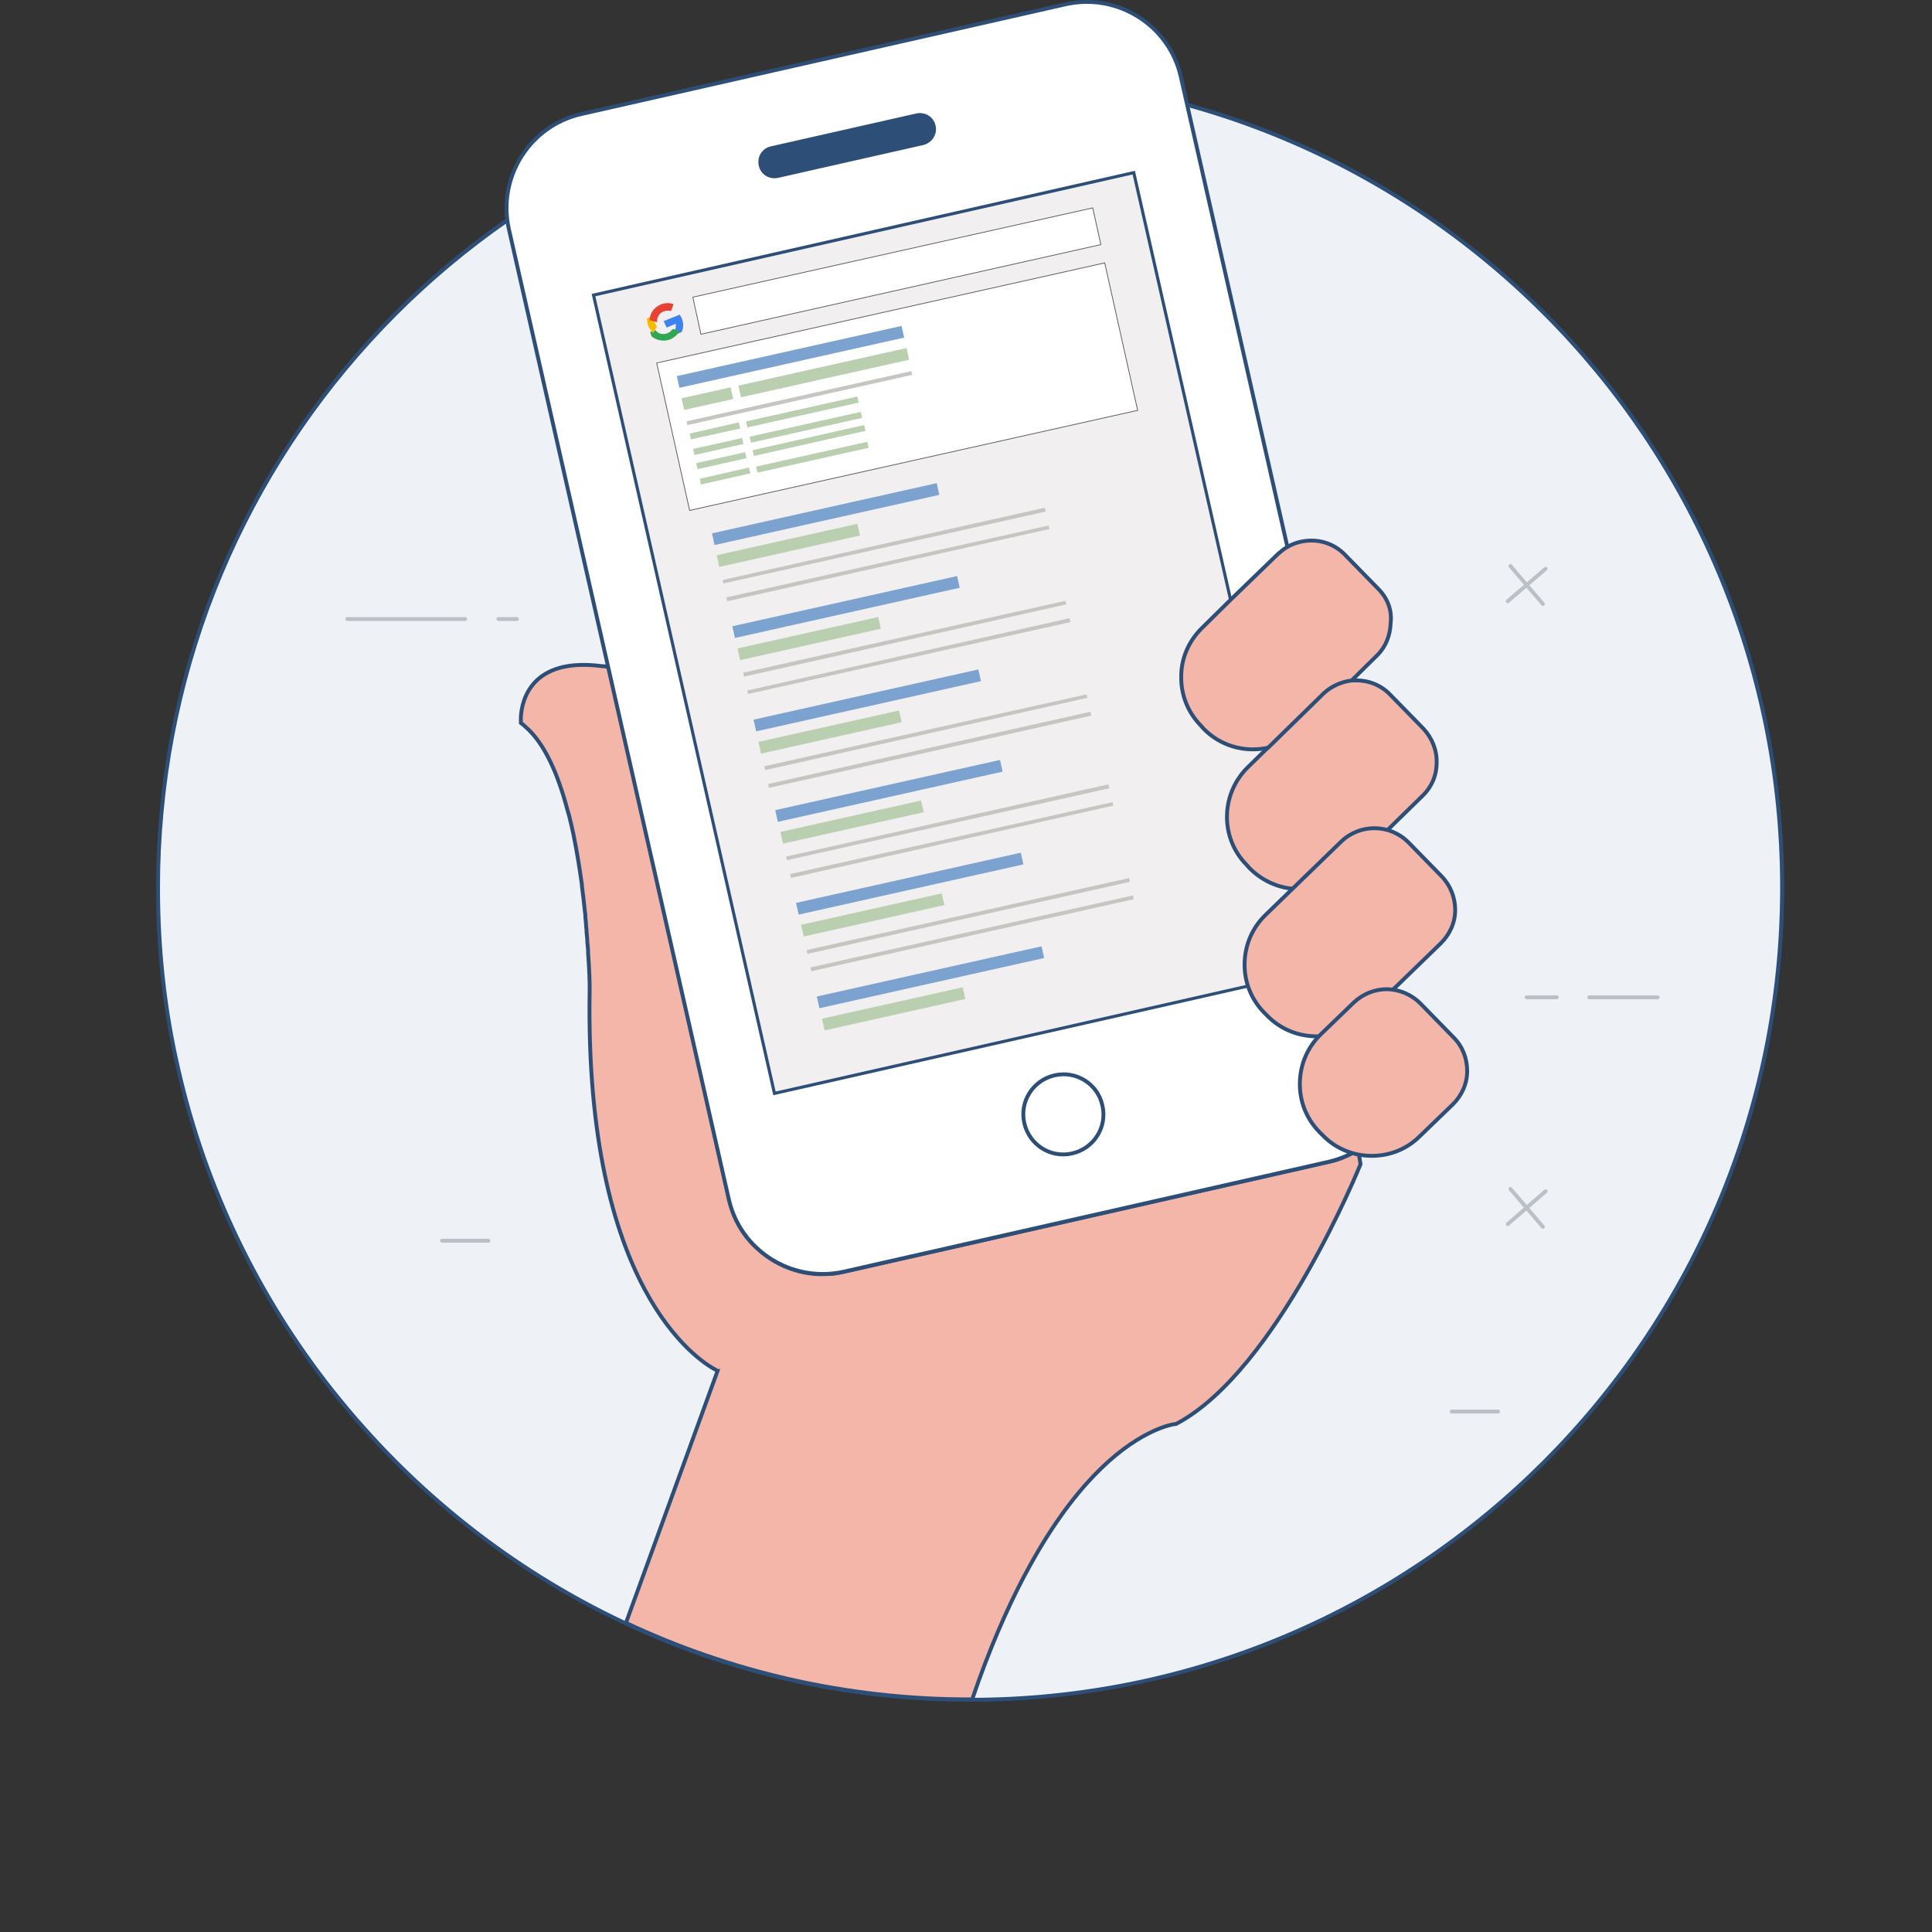 <?xml version="1.0" encoding="utf-8"?>
<!-- Generator: Adobe Illustrator 21.1.0, SVG Export Plug-In . SVG Version: 6.00 Build 0)  -->
<svg version="1.1" id="Layer_1" xmlns="http://www.w3.org/2000/svg" xmlns:xlink="http://www.w3.org/1999/xlink" x="0px" y="0px"
	 viewBox="0 0 500 500" style="enable-background:new 0 0 500 500;" xml:space="preserve">
<rect x="0" y="0" width="500" height="500" fill="#333333" stroke="none"/>
<style type="text/css">
	.st0{fill:#EADCD0;}
	.st1{fill:#DEDDDE;stroke:#2D4E77;stroke-miterlimit:10;}
	.st2{fill:none;stroke:#1E446E;stroke-miterlimit:10;}
	.st3{fill:none;stroke:#BBC0C8;stroke-linecap:round;stroke-linejoin:round;stroke-miterlimit:10;}
	.st4{fill:#FFFFFF;stroke:#1E446E;stroke-miterlimit:10;}
	.st5{fill:#2F5379;}
	.st6{fill:none;}
	.st7{fill:#FFFFFF;}
	.st8{fill:#18406A;}
	.st9{fill:#D3DAE2;}
	.st10{fill:#38906F;}
	.st11{fill:#284D73;}
	.st12{fill:none;stroke:#2D4E77;stroke-miterlimit:10;}
	.st13{fill:#F3B6A8;stroke:#2D4E77;stroke-miterlimit:10;}
	.st14{fill:#FFFFFF;stroke:#2D4E77;stroke-miterlimit:10;}
	.st15{fill:#F1EFEF;stroke:#2D4E77;stroke-width:0.8;stroke-miterlimit:10;}
	.st16{fill:#2D4E77;stroke:#2D4E77;stroke-width:1.5;stroke-miterlimit:10;}
	.st17{fill:#FFFFFF;stroke:#5B5B5B;stroke-width:0.2;stroke-miterlimit:10;}
	.st18{fill:#7CA2D0;}
	.st19{fill:#C5C6C2;}
	.st20{fill:#B9CFAF;}
	.st21{clip-path:url(#SVGID_2_);fill:#3E82F1;}
	.st22{clip-path:url(#SVGID_4_);fill:#32A753;}
	.st23{clip-path:url(#SVGID_6_);fill:#F9BB00;}
	.st24{clip-path:url(#SVGID_8_);fill:#E74133;}
	.st25{fill:#DEDDDE;}
	.st26{fill:#F3B6A8;}
	.st27{fill:#5387AA;}
	.st28{fill:#35527B;}
	.st29{fill:#DEDBDB;}
	.st30{fill:#E8E8E8;}
	.st31{fill:none;stroke:#2D4E77;stroke-width:4;stroke-miterlimit:10;}
	.st32{fill:#2D4E77;}
	.st33{fill:#FEFEFE;}
	.st34{clip-path:url(#SVGID_10_);fill:#214364;}
	.st35{clip-path:url(#SVGID_10_);fill:#AFC4DB;}
	.st36{fill:#32936F;}
	.st37{fill:#E2E2E4;}
	.st38{fill:#DC8D7C;}
	.st39{fill:#3F4B5E;}
	.st40{fill:#D9DDE1;}
	.st41{fill:#38906F;stroke:#1E446E;stroke-miterlimit:10;}
	.st42{fill:#305479;stroke:#1E446E;stroke-miterlimit:10;}
	.st43{fill:#DBDAE0;}
	.st44{fill:#38916F;}
	.st45{fill:#F7B9A4;}
	.st46{fill:#729B96;}
	.st47{fill:none;stroke:#2D4E77;stroke-width:0.5;stroke-miterlimit:10;}
	.st48{fill:none;stroke:#2D4E77;stroke-width:0.5;stroke-linecap:round;stroke-linejoin:round;stroke-miterlimit:10;}
	.st49{fill:#D3CFCB;}
	.st50{fill:#9D4046;}
	.st51{fill:#AC7579;}
	.st52{fill:#EABA47;}
	.st53{fill:#FFD6C2;}
	.st54{fill:#83919E;}
	.st55{fill:#2E4D76;}
	.st56{fill:#6C9BBE;}
	.st57{fill:#5787B4;stroke:#2D4E77;stroke-miterlimit:10;}
	.st58{fill:#DBDED6;}
	.st59{fill:#2D608E;stroke:#6B8297;stroke-width:0.5;stroke-miterlimit:10;}
	.st60{fill:#F2F1F2;}
	.st61{fill:#35926D;}
	.st62{fill:#ECECEC;}
	.st63{fill:#345E95;}
	.st64{fill:#F1F2EF;}
	.st65{fill:#0F9D59;}
	.st66{fill:#0A6E3D;}
	.st67{fill:#4284F4;}
	.st68{fill:#77777A;}
	.st69{fill:#DDDDDD;}
	.st70{fill:none;stroke:#DDDDDD;stroke-width:0.5;stroke-miterlimit:10;}
	.st71{fill:#4887E1;}
	.st72{fill:#B6464B;}
	.st73{fill:#DADDDE;}
	.st74{fill:none;stroke:#DADDDE;stroke-width:0.4;stroke-miterlimit:10;}
	.st75{fill:url(#SVGID_11_);}
	.st76{fill:none;stroke:#A3A3A3;stroke-width:0.2;stroke-miterlimit:10;}
	.st77{fill:#A3A3A3;}
	.st78{fill:none;stroke:#2D4E77;stroke-linecap:round;stroke-linejoin:round;stroke-miterlimit:10;}
	.st79{fill:none;stroke:#2D4E77;stroke-width:0.8;stroke-linecap:round;stroke-linejoin:round;stroke-miterlimit:10;}
	.st80{fill:#2D4C72;}
	.st81{fill:#399474;}
	.st82{fill:none;stroke:#FFFFFF;stroke-width:0.2;stroke-linecap:round;stroke-linejoin:round;stroke-miterlimit:10;}
	.st83{fill:#399474;stroke:#2D4E77;stroke-width:0.8;stroke-linecap:round;stroke-linejoin:round;stroke-miterlimit:10;}
	.st84{fill:#FFFFFF;stroke:#2D4E77;stroke-width:0.8;stroke-linecap:round;stroke-linejoin:round;stroke-miterlimit:10;}
	.st85{fill:#FFFFFF;stroke:#2D4E77;stroke-linecap:round;stroke-linejoin:round;stroke-miterlimit:10;}
	.st86{clip-path:url(#SVGID_13_);fill:#38906F;stroke:#2D4E77;stroke-linecap:round;stroke-linejoin:round;stroke-miterlimit:10;}
	.st87{fill:none;stroke:#2D4E77;stroke-linecap:round;stroke-miterlimit:10;}
	.st88{fill:none;stroke:#2D4E77;stroke-width:1.5;stroke-miterlimit:10;}
	.st89{fill:#DCDDDC;stroke:#334E73;stroke-width:0.8;stroke-miterlimit:10;}
	.st90{fill:#DCDDDC;stroke:#334E73;stroke-width:0.8;stroke-linecap:round;stroke-miterlimit:10;}
	.st91{fill:none;stroke:#334E73;stroke-width:0.8;stroke-linecap:round;stroke-miterlimit:10;}
	.st92{fill:none;stroke:#2D4E77;stroke-width:0.8;stroke-linecap:round;stroke-miterlimit:10;}
	.st93{fill:#D7E0DD;}
	.st94{fill:#0A6E3D;stroke:#1E446E;stroke-miterlimit:10;}
	.st95{fill:#4284F4;stroke:#1E446E;stroke-miterlimit:10;}
	.st96{fill:#0A6E3D;stroke:#1E446E;stroke-width:0.8;stroke-miterlimit:10;}
	.st97{fill:#4284F4;stroke:#1E446E;stroke-width:0.8;stroke-miterlimit:10;}
	.st98{clip-path:url(#SVGID_15_);}
	.st99{fill:#354D6A;}
	.st100{fill:#2D4E77;stroke:#2D4E77;stroke-width:0.8;stroke-miterlimit:10;}
	.st101{fill:#5689B3;}
	.st102{fill:#5689B3;stroke:#2D4E77;stroke-miterlimit:10;}
	.st103{fill:#5689B3;stroke:#2D4E77;stroke-linecap:square;stroke-miterlimit:10;}
	.st104{fill:#3C557F;stroke:#2D4E77;stroke-miterlimit:10;}
	.st105{fill:#FFFFFF;stroke:#2D4E77;stroke-width:0.8;stroke-linecap:square;stroke-miterlimit:10;}
	.st106{fill:#C7C9CD;}
	.st107{fill:#EEF1F6;stroke:#2D4E77;stroke-miterlimit:10;}
	.st108{fill:#F2F2F2;}
	.st109{clip-path:url(#SVGID_17_);fill:#3E82F1;}
	.st110{clip-path:url(#SVGID_19_);fill:#32A753;}
	.st111{clip-path:url(#SVGID_21_);fill:#F9BB00;}
	.st112{clip-path:url(#SVGID_23_);fill:#E74133;}
	.st113{fill:#EEF1F6;}
	.st114{fill:#E1E4EA;}
	.st115{fill:#B3B3B3;}
	.st116{fill:#B3B3B3;stroke:#2D4E77;stroke-miterlimit:10;}
	.st117{clip-path:url(#SVGID_25_);fill:#EADCD0;stroke:#2D4E77;stroke-linecap:round;stroke-linejoin:round;stroke-miterlimit:10;}
	.st118{fill:#F0F0F0;stroke:#334E73;stroke-width:0.8;stroke-miterlimit:10;}
	.st119{fill:#EEF1F6;stroke:#1E446E;stroke-miterlimit:10;}
	.st120{clip-path:url(#SVGID_27_);fill:#ED8B6E;stroke:#1E446E;stroke-miterlimit:10;}
	.st121{clip-path:url(#SVGID_27_);fill:#C24444;stroke:#1E446E;stroke-miterlimit:10;}
	.st122{clip-path:url(#SVGID_27_);fill:#38906F;stroke:#1E446E;stroke-miterlimit:10;}
	.st123{fill:#4EB79D;}
	.st124{fill:#358766;}
	.st125{fill:#315579;}
	.st126{fill:#597694;stroke:#1E446E;stroke-miterlimit:10;}
	.st127{fill:#305479;}
	.st128{fill:#B5C2CC;}
	.st129{fill:#E8ADA3;stroke:#1E446E;stroke-miterlimit:10;}
	.st130{fill:#F3B6A8;stroke:#1E446E;stroke-miterlimit:10;}
	.st131{fill:#E8ADA3;}
	.st132{fill:#CCC6C2;}
	.st133{fill:#18416A;}
	.st134{fill:#F1F2F2;}
</style>
<g>
	<path class="st12" d="M307.2,27.1C396,51.7,461.2,133.1,461.2,229.7c0,115.4-93,209.1-208.2,210.1c-0.5,0-0.9,0-1.4,0
		c-0.2,0-0.4,0-0.6,0c-31.8,0-62-7.1-89-19.8c-0.2-0.1-0.4-0.2-0.6-0.3c-25.6-12-48.3-29.2-67-50c-3-3.3-5.8-6.8-8.6-10.2
		c-18.9-24-32.7-52.2-39.6-83.1c-3.5-15.1-5.2-30.7-5.2-46.8c0-6.6,0.3-13,0.9-19.4c5.8-63.5,39.9-118.8,89.5-153.3"/>
	<path class="st107" d="M461.2,229.7c0,116.1-94.1,210.2-210.2,210.2c-62.3,0-118.2-27.1-156.6-70.1c-3-3.3-5.8-6.7-8.6-10.2
		c-18.9-24-32.7-52.2-39.7-83.1c-3.5-15.1-5.2-30.7-5.2-46.8c0-6.6,0.3-13,0.9-19.4c9.8-107,99.7-190.7,209.3-190.7
		C367.1,19.5,461.2,113.6,461.2,229.7z"/>
	<g>
		<line class="st3" x1="89.9" y1="160.2" x2="120.4" y2="160.2"/>
		<line class="st3" x1="411.3" y1="258.1" x2="429" y2="258.1"/>
		<line class="st3" x1="129" y1="160.2" x2="133.8" y2="160.2"/>
		<line class="st3" x1="177.5" y1="194" x2="182.3" y2="194"/>
		<line class="st3" x1="375.7" y1="365.3" x2="387.7" y2="365.3"/>
		<line class="st3" x1="114.4" y1="321.1" x2="126.4" y2="321.1"/>
		<line class="st3" x1="395.1" y1="258.1" x2="402.9" y2="258.1"/>
		<line class="st3" x1="184.9" y1="91.1" x2="202.6" y2="91.1"/>
		<line class="st3" x1="168.8" y1="91.1" x2="176.5" y2="91.1"/>
		<line class="st3" x1="278.4" y1="53.1" x2="288" y2="64.4"/>
		<line class="st3" x1="288.8" y1="54" x2="277.6" y2="63.6"/>
		<line class="st3" x1="214.9" y1="137.1" x2="222.8" y2="146.4"/>
		<line class="st3" x1="223.5" y1="137.8" x2="214.2" y2="145.8"/>
		<line class="st3" x1="390.9" y1="307.7" x2="399.3" y2="317.5"/>
		<line class="st3" x1="400" y1="308.3" x2="390.2" y2="316.8"/>
		<line class="st3" x1="390.9" y1="146.5" x2="399.3" y2="156.3"/>
		<line class="st3" x1="400" y1="147.2" x2="390.2" y2="155.6"/>
	</g>
	<g>
		<g>
			<path class="st13" d="M352.1,301.3c0,0-21.5,53.4-47.7,67.2c0,0-2.8,0.2-7.4,2.6c-7.4,3.8-19.3,13.1-31.5,36
				c-0.2,0.3-0.3,0.6-0.5,0.9c-4.5,8.6-9.1,19.1-13.4,31.8H251c-31.8,0-62-7.1-89-19.8l23.7-65.2c0,0-0.1,0-0.2-0.1
				c-0.1-0.1-0.2-0.2-0.3-0.2c-4.5-2.4-33.9-21-32.6-98V256c0,0,0-0.3,0-0.7c0-1.4-0.1-4.5-0.4-8.7c0-0.9-0.1-1.8-0.2-2.7
				c0-0.9-0.1-1.7-0.2-2.7c0-0.4,0-0.8-0.1-1.2c0-0.8-0.1-1.7-0.2-2.5c0-0.4,0-0.9-0.1-1.3c-0.2-2.2-0.5-4.5-0.8-6.9
				c0-0.1,0-0.2,0-0.3c-0.6-4.3-1.3-8.7-2.2-13.1c-0.3-1.2-0.5-2.4-0.8-3.5c-0.2-0.9-0.4-1.7-0.7-2.6c-2.4-9.2-5.9-17.4-10.9-21.7
				c-0.4-0.4-0.8-0.7-1.2-1c0,0,0-0.6,0-1.5c0,0,0,0,0,0c0.2-4.2,2.6-15.6,21-13.2c0.6,0,1.2,0.1,1.7,0.3l31.2,137.7
				c0.3,1.5,0.8,2.8,1.3,4.2c1.4,3.3,3.4,6.2,6,8.5c4.9,4.5,11.5,7.1,18.4,6.6c1.4,0,2.8-0.3,4.2-0.6l125.3-28.4
				c1.4-0.3,2.7-0.7,4-1.3c0.8-0.3,1.5-0.7,2.2-1h0c0.5-0.3,0.9-0.5,1.4-0.8l0.2,1.2L352.1,301.3z"/>
			<path class="st14" d="M343.7,300.7l-125.3,28.4c-13.4,3-26.8-5.4-29.8-18.8l-56.9-251c-3-13.4,5.4-26.8,18.8-29.8L275.8,1.1
				c13.4-3,26.8,5.4,29.8,18.8l56.9,251C365.6,284.3,357.1,297.7,343.7,300.7z"/>
			
				<rect x="175.3" y="57.9" transform="matrix(0.975 -0.221 0.221 0.975 -30.113 58.655)" class="st15" width="143.4" height="211.9"/>
			<g>
				<path class="st16" d="M238.8,36.8l-37.6,8.5c-1.9,0.4-3.7-0.7-4.1-2.6c-0.4-1.9,0.7-3.7,2.6-4.1l37.6-8.5
					c1.9-0.4,3.7,0.7,4.1,2.6C241.8,34.5,240.7,36.3,238.8,36.8z"/>
			</g>
			<path class="st12" d="M272.9,278.3c-5.6,1.3-9.1,6.8-7.8,12.4c1.3,5.6,6.8,9.1,12.4,7.8c5.6-1.3,9.1-6.8,7.8-12.4
				C284.1,280.5,278.5,277,272.9,278.3z"/>
			<path class="st13" d="M356.7,152.4l-8.6-8.8c-2.3-2.4-5.4-3.7-8.7-3.7c-2.3,0-4.5,0.6-6.3,1.7c-0.9,0.5-1.6,1.1-2.4,1.8
				l-12.3,11.9l-7.3,7.2c-3.4,3.3-5.4,7.8-5.4,12.5c-0.1,4.8,1.7,9.3,5,12.7l0.8,0.9c4.2,4.3,10.1,6,15.6,5.1c0.3,0,0.7-0.1,1-0.2
				c0,0,0.1,0,0.2,0c3.1-0.7,6-2.2,8.4-4.6l5.7-5.6l7.2-7h0l6.6-6.5c2.4-2.3,3.6-5.3,3.7-8.6C360.3,157.8,359,154.7,356.7,152.4z"/>
			<path class="st13" d="M368.4,188.6l-8.6-8.8c-2.3-2.4-5.4-3.7-8.6-3.7c-0.4,0-0.9,0-1.3,0h0c-2.7,0.3-5.4,1.5-7.4,3.4l-0.5,0.5
				l-13.6,13.3l-0.9,0.8l-4.6,4.5c-7,6.9-7.2,18.2-0.3,25.2l0.8,0.9c3,3,6.9,4.9,11.1,5.3c0.3,0,0.7,0.1,1.1,0.1h0.3
				c1.5,0,2.9-0.1,4.2-0.4c3.2-0.7,6.1-2.3,8.4-4.6l3-2.9l7.6-7.4l9-8.8c2.4-2.3,3.7-5.3,3.7-8.6C371.9,194.1,370.6,191,368.4,188.6
				z"/>
			<path class="st13" d="M344.6,267.8c-1.4,0.3-2.8,0.5-4.2,0.4c-4.8-0.1-9.2-2-12.5-5.4l-0.8-0.8c-3.3-3.4-5.1-7.9-5-12.7
				c0.1-4.8,2-9.2,5.4-12.5l19.6-19c4.9-4.7,12.6-4.6,17.4,0.2l8.6,8.8c2.3,2.4,3.5,5.5,3.5,8.7c0,3.3-1.4,6.3-3.7,8.6l0,0l-19.6,19
				C350.7,265.5,347.8,267.1,344.6,267.8z"/>
			<path class="st13" d="M359,298.7c-5.9,1.3-12.3-0.3-16.8-5l-0.8-0.8c-3.3-3.4-5.1-7.9-5-12.7c0.1-4.8,2-9.2,5.4-12.5l8.5-8.2
				c2.4-2.3,5.5-3.5,8.7-3.5c3.3,0.1,6.3,1.4,8.6,3.7l8.6,8.8c2.3,2.3,3.5,5.4,3.5,8.7c0,3.3-1.4,6.3-3.7,8.6l-8.5,8.2
				C365,296.5,362.1,298,359,298.7z"/>
			<g>
				
					<rect x="172.8" y="80.4" transform="matrix(0.976 -0.218 0.218 0.976 -16.228 53.135)" class="st17" width="118.8" height="39.1"/>
				
					<rect x="174.8" y="90.7" transform="matrix(0.976 -0.218 0.218 0.976 -15.222 46.921)" class="st18" width="59.6" height="3.1"/>
				
					<rect x="177.1" y="102.4" transform="matrix(0.976 -0.218 0.218 0.976 -17.489 47.701)" class="st19" width="59.6" height="1"/>
				<polygon class="st19" points="270.6,132.4 187.2,151 187,150.1 270.4,131.4 				"/>
				
					<rect x="190.9" y="94.8" transform="matrix(0.976 -0.218 0.218 0.976 -15.9 48.887)" class="st20" width="44.6" height="3.1"/>
				
					<rect x="183.9" y="131.4" transform="matrix(0.976 -0.218 0.218 0.976 -23.88 49.878)" class="st18" width="59.6" height="3.1"/>
				
					<rect x="185.4" y="139.5" transform="matrix(0.976 -0.218 0.218 0.976 -25.881 47.957)" class="st20" width="37.3" height="3.1"/>
				
					<rect x="176.6" y="101.5" transform="matrix(0.976 -0.218 0.218 0.976 -18.097 42.507)" class="st20" width="13" height="3.1"/>
				<polygon class="st20" points="191.6,110.9 178.8,113.7 178.5,112.2 191.2,109.3 				"/>
				
					<rect x="179.4" y="114.7" transform="matrix(0.976 -0.218 0.218 0.976 -20.725 43.349)" class="st20" width="13" height="1.6"/>
				
					<rect x="180.2" y="118.3" transform="matrix(0.976 -0.218 0.218 0.976 -21.509 43.683)" class="st20" width="13" height="1.6"/>
				<polygon class="st20" points="194.2,122.5 181.4,125.4 181.1,123.9 193.8,121 				"/>
				
					<rect x="192.9" y="105.7" transform="matrix(0.976 -0.218 0.218 0.976 -18.238 47.946)" class="st20" width="29.5" height="1.6"/>
				
					<rect x="193.8" y="109.7" transform="matrix(0.976 -0.218 0.218 0.976 -19.078 48.201)" class="st20" width="29.5" height="1.6"/>
				<polygon class="st20" points="224,111.5 195.1,118 194.8,116.5 223.6,110 				"/>
				
					<rect x="195.5" y="117.4" transform="matrix(0.976 -0.218 0.218 0.976 -20.726 48.796)" class="st20" width="29.5" height="1.6"/>
				<polygon class="st19" points="271.6,136.9 188.2,155.6 188,154.6 271.4,136 				"/>
				<polygon class="st19" points="276,156.4 192.6,175.1 192.3,174.1 275.7,155.5 				"/>
				
					<rect x="189.2" y="155.4" transform="matrix(0.976 -0.218 0.218 0.976 -29.006 51.65)" class="st18" width="59.6" height="3.1"/>
				
					<rect x="190.8" y="163.6" transform="matrix(0.976 -0.218 0.218 0.976 -31.011 49.738)" class="st20" width="37.3" height="3.1"/>
				<polygon class="st19" points="277,161 193.6,179.6 193.4,178.7 276.8,160 				"/>
				<polygon class="st19" points="281.4,180.6 198,199.3 197.8,198.3 281.2,179.7 				"/>
				
					<rect x="194.7" y="179.6" transform="matrix(0.976 -0.218 0.218 0.976 -34.158 53.401)" class="st18" width="59.6" height="3.1"/>
				
					<rect x="196.2" y="187.8" transform="matrix(0.976 -0.218 0.218 0.976 -36.158 51.483)" class="st20" width="37.3" height="3.1"/>
				<polygon class="st19" points="282.4,185.2 199,203.9 198.8,202.9 282.2,184.2 				"/>
			</g>
			<g>
				<polygon class="st19" points="287.1,204 203.7,222.6 203.4,221.7 286.8,203 				"/>
				
					<rect x="200.3" y="203" transform="matrix(0.976 -0.218 0.218 0.976 -39.117 55.201)" class="st18" width="59.6" height="3.1"/>
				
					<rect x="201.9" y="211.1" transform="matrix(0.976 -0.218 0.218 0.976 -41.116 53.285)" class="st20" width="37.3" height="3.1"/>
				<polygon class="st19" points="288.1,208.5 204.7,227.2 204.5,226.2 287.9,207.6 				"/>
				
					<rect x="207.9" y="236.4" transform="matrix(0.976 -0.218 0.218 0.976 -45.691 60.475)" class="st19" width="85.5" height="1"/>
				
					<rect x="205.7" y="227" transform="matrix(0.976 -0.218 0.218 0.976 -44.239 56.961)" class="st18" width="59.6" height="3.1"/>
				
					<rect x="207.3" y="235.1" transform="matrix(0.976 -0.218 0.218 0.976 -46.254 55.071)" class="st20" width="37.3" height="3.1"/>
				
					<rect x="208.9" y="240.9" transform="matrix(0.976 -0.218 0.218 0.976 -46.654 60.794)" class="st19" width="85.5" height="1"/>
				
					<rect x="211.1" y="251.2" transform="matrix(0.976 -0.218 0.218 0.976 -49.411 58.748)" class="st18" width="59.6" height="3.1"/>
				
					<rect x="212.7" y="259.4" transform="matrix(0.976 -0.218 0.218 0.976 -51.413 56.836)" class="st20" width="37.3" height="3.1"/>
			</g>
		</g>
		<g>
			<g>
				<defs>
					<path id="SVGID_16_" d="M172.1,82.5l0.4,1.8l2.5-0.5c0,0.6-0.2,1.1-0.6,1.6l0.2,1.1l1.5-0.3c0.7-1,1-2.2,0.7-3.6
						c-0.1-0.3-0.2-0.6-0.3-0.9L172.1,82.5z"/>
				</defs>
				<clipPath id="SVGID_2_">
					<use xlink:href="#SVGID_16_"  style="overflow:visible;"/>
				</clipPath>
				
					<rect x="169.9" y="79.4" transform="matrix(0.979 -0.203 0.203 0.979 -13.469 37.27)" class="st21" width="9.7" height="9.6"/>
			</g>
			<g>
				<defs>
					<path id="SVGID_18_" d="M168.4,85.1l0.2,1.2c1.1,1.3,2.8,2,4.6,1.7c1.2-0.3,2.2-0.9,2.8-1.7l-1.7-0.8c-0.4,0.4-0.8,0.6-1.5,0.8
						c-1.2,0.2-2.4-0.3-2.9-1.4L168.4,85.1z"/>
				</defs>
				<clipPath id="SVGID_4_">
					<use xlink:href="#SVGID_18_"  style="overflow:visible;"/>
				</clipPath>
				
					<rect x="166.1" y="81.7" transform="matrix(0.979 -0.203 0.203 0.979 -13.922 36.825)" class="st22" width="12.4" height="9"/>
			</g>
			<g>
				<defs>
					<path id="SVGID_20_" d="M167.8,82.2c-0.2,0.7-0.2,1.4-0.1,2.1c0.2,0.7,0.5,1.4,0.9,2l1.3-1.5c-0.2-0.3-0.3-0.5-0.3-0.8
						c-0.1-0.3-0.1-0.6,0-0.9l-0.2-1.2L167.8,82.2z"/>
				</defs>
				<clipPath id="SVGID_6_">
					<use xlink:href="#SVGID_20_"  style="overflow:visible;"/>
				</clipPath>
				
					<rect x="165.1" y="79.4" transform="matrix(0.979 -0.204 0.204 0.979 -13.588 36.109)" class="st23" width="7.2" height="9.4"/>
			</g>
			<g>
				<defs>
					<path id="SVGID_22_" d="M167.8,82.2l1.8,0.9c0.1-1.2,1-2.2,2.2-2.4c0.7-0.1,1.3,0,1.9,0.3l1-1.6c-0.9-0.6-2.1-0.8-3.3-0.6
						C169.5,79.2,168.2,80.5,167.8,82.2"/>
				</defs>
				<clipPath id="SVGID_8_">
					<use xlink:href="#SVGID_22_"  style="overflow:visible;"/>
				</clipPath>
				
					<rect x="165" y="76.3" transform="matrix(0.979 -0.203 0.203 0.979 -12.834 36.46)" class="st24" width="12.5" height="9"/>
			</g>
		</g>
		<polygon class="st17" points="284.9,63.3 181.4,86.5 179.3,76.9 282.8,53.8 		"/>
	</g>
</g>
</svg>
